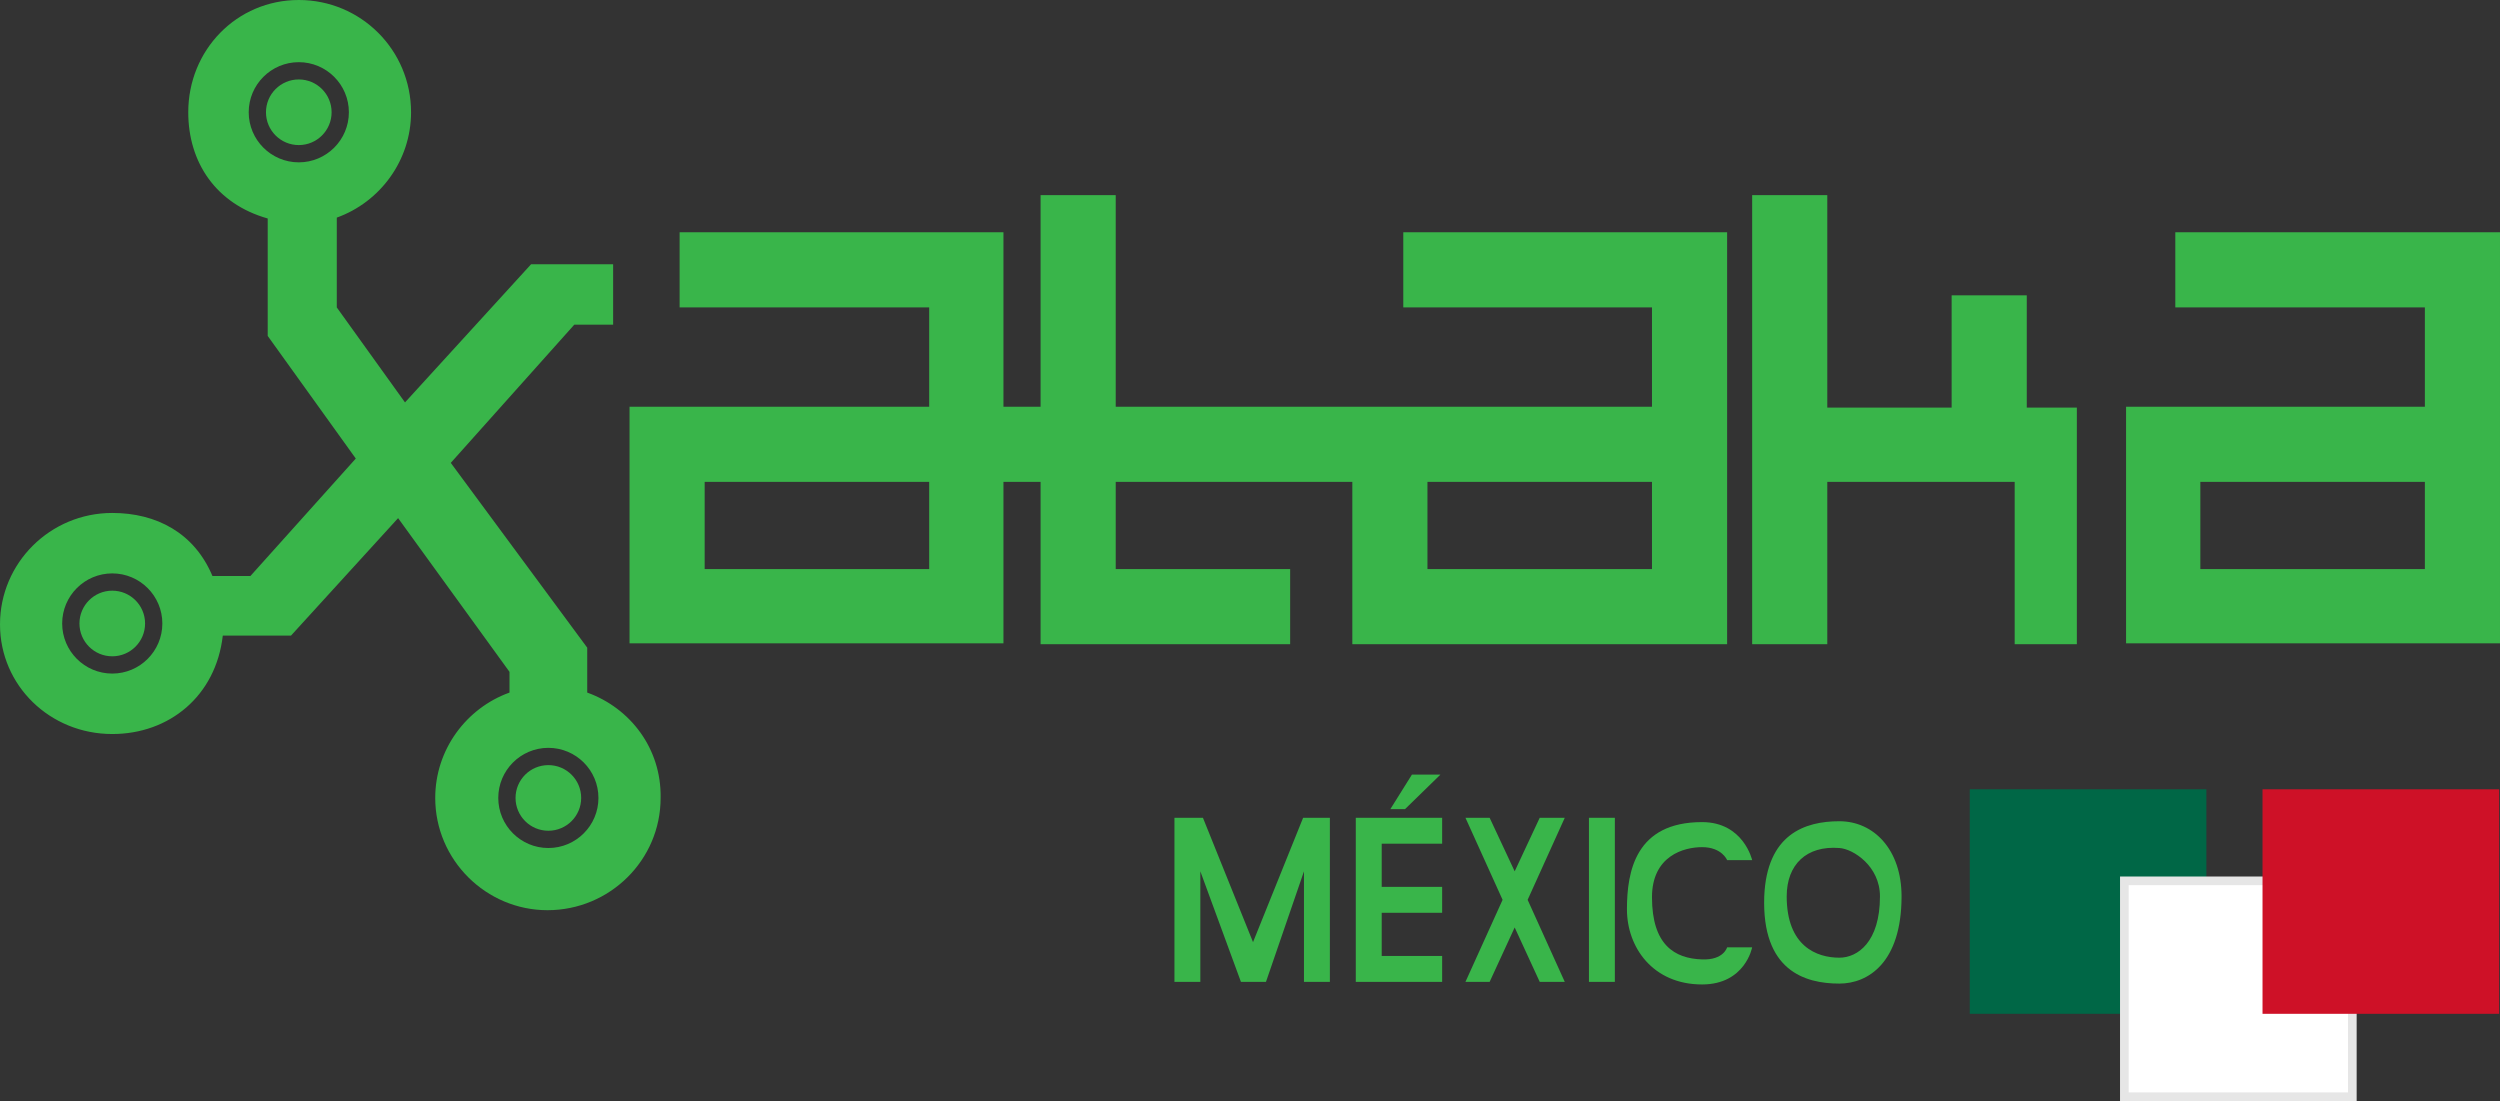 <?xml version="1.0" encoding="utf-8"?>
<!-- Generator: Adobe Illustrator 19.0.1, SVG Export Plug-In . SVG Version: 6.00 Build 0)  -->
<svg version="1.1" id="Capa_1" xmlns="http://www.w3.org/2000/svg" xmlns:xlink="http://www.w3.org/1999/xlink" x="0px" y="0px"
	 viewBox="0 0 289.5 127.5" style="enable-background:new 0 0 289.5 127.5;" xml:space="preserve">
<rect x="0" y="0" width="289.5" height="127.5" fill="#333333" stroke="none"/>
<style type="text/css">
	.st0{fill-rule:evenodd;clip-rule:evenodd;fill:#39B54A;}
	.st1{fill:none;}
	.st2{fill:#39B54A;}
	.st3{fill-rule:evenodd;clip-rule:evenodd;fill:#006746;}
	.st4{fill-rule:evenodd;clip-rule:evenodd;fill:#FFFFFF;}
	.st5{fill:#E6E6E6;}
	.st6{fill-rule:evenodd;clip-rule:evenodd;fill:#CE1127;}
</style>
<g>
	<g>
		<path class="st0" d="M162.4,35.6h28.9v11.5h-62.1V22.6h-8.7v24.5h-4.3V26.9H78.7v8.7h28.9v11.5H72.9v27.4h43.3V55.8h4.3v18.8h28.9
			v-8.7h-20.2V55.8h27.4v18.8H200V26.9h-37.5V35.6z M107.6,65.9h-26V55.8h26V65.9z M191.3,65.9h-26V55.8h26V65.9z M234.6,34.2H226
			v13h-14.4V22.6h-8.7v52h8.7V55.8h21.7v18.8h7.2V47.2h-5.8V34.2z M251.9,26.9v8.7h28.9v11.5h-34.6v27.4h43.3V26.9H251.9z
			 M280.8,65.9h-26V55.8h26V65.9z"/>
	</g>
</g>
<g>
	<path class="st1" d="M34.6,7.2c-3.2,0-5.8,2.6-5.8,5.8s2.6,5.8,5.8,5.8s5.8-2.6,5.8-5.8S37.8,7.2,34.6,7.2z M34.6,16.7
		c-2.1,0-3.8-1.7-3.8-3.8s1.7-3.8,3.8-3.8c2.1,0,3.8,1.7,3.8,3.8S36.7,16.7,34.6,16.7z"/>
	<path class="st1" d="M13,66.4c-3.2,0-5.8,2.6-5.8,5.8c0,3.2,2.6,5.8,5.8,5.8s5.8-2.6,5.8-5.8C18.8,69,16.2,66.4,13,66.4z M13,75.9
		c-2.1,0-3.8-1.7-3.8-3.8s1.7-3.8,3.8-3.8c2.1,0,3.8,1.7,3.8,3.8S15.1,75.9,13,75.9z"/>
	<path class="st1" d="M63.5,86.6c-3.2,0-5.8,2.6-5.8,5.8s2.6,5.8,5.8,5.8c3.2,0,5.8-2.6,5.8-5.8S66.7,86.6,63.5,86.6z M63.5,96.1
		c-2.1,0-3.8-1.7-3.8-3.8s1.7-3.8,3.8-3.8c2.1,0,3.8,1.7,3.8,3.8S65.6,96.1,63.5,96.1z"/>
	<circle class="st2" cx="63.5" cy="92.4" r="3.8"/>
	<circle class="st2" cx="13" cy="72.2" r="3.8"/>
	<circle class="st2" cx="34.6" cy="13" r="3.8"/>
	<path class="st2" d="M68,80.2V75L52.2,53.6l14.3-16H71v-7h-9.5l-14.6,16l-7.9-11V25.2c5-1.8,8.6-6.6,8.6-12.2c0-7.2-5.8-13-13-13
		c-7.2,0-12.8,5.8-12.8,13c0,5.8,3.2,10.6,9.2,12.3v13.6l10.2,14.2L29,66.7h-4.4c-2.1-5-6.5-7.3-11.6-7.3c-7.2,0-13,5.8-13,12.9
		C0,79.4,5.8,85,13,85c6.6,0,12-4.4,12.8-11.4h7.9L46.1,60L59,77.8v2.4c-5,1.8-8.6,6.6-8.6,12.2c0,7.2,5.9,13,13,13
		c7.2,0,13.1-5.8,13.1-13C76.6,86.7,73,82,68,80.2z M34.6,18.8c-3.2,0-5.8-2.6-5.8-5.8s2.6-5.8,5.8-5.8s5.8,2.6,5.8,5.8
		S37.8,18.8,34.6,18.8z M13,78c-3.2,0-5.8-2.6-5.8-5.8c0-3.2,2.6-5.8,5.8-5.8s5.8,2.6,5.8,5.8C18.8,75.4,16.2,78,13,78z M63.5,98.2
		c-3.2,0-5.8-2.6-5.8-5.8s2.6-5.8,5.8-5.8c3.2,0,5.8,2.6,5.8,5.8S66.7,98.2,63.5,98.2z"/>
</g>
<g>
	<polygon class="st2" points="145.1,109.1 139.3,94.7 136,94.7 136,113.7 139,113.7 139,100.9 143.7,113.7 146.6,113.7 151,100.9 
		151,113.7 154,113.7 154,94.7 150.9,94.7 	"/>
	<polygon class="st2" points="157,113.7 167,113.7 167,110.7 160,110.7 160,105.7 167,105.7 167,102.7 160,102.7 160,97.7 167,97.7 
		167,94.7 157,94.7 	"/>
	<polygon class="st2" points="178.3,94.7 175.4,100.9 172.5,94.7 169.7,94.7 174,104.2 169.7,113.7 172.5,113.7 175.4,107.4 
		178.3,113.7 181.2,113.7 176.9,104.2 181.2,94.7 	"/>
	<rect x="184" y="94.7" class="st2" width="3" height="19"/>
	<polygon class="st2" points="166.8,89.7 163.5,89.7 161,93.7 162.7,93.7 	"/>
	<path class="st2" d="M197.1,98.1c2.3,0,2.9,1.5,2.9,1.5h2.9c0,0-1-4.4-5.8-4.4c-7.7,0-8.7,5.7-8.7,10.1s3,8.7,8.7,8.7
		c5,0,5.8-4.3,5.8-4.3H200c0,0-0.4,1.5-2.9,1.4c-3.2-0.1-5.8-1.7-5.8-7.2C191.3,99.1,195,98.1,197.1,98.1z"/>
	<path class="st2" d="M213,95.1c-4,0-8.4,1.5-8.7,8.7c-0.3,8.6,4.7,10.1,8.7,10.1c3.3,0,7.2-2.4,7.2-10.1
		C220.2,98.4,217,95.1,213,95.1z M213,110.9c-2.6,0-6.1-1.3-6.1-7.1c0-3.7,2.3-5.9,6.1-5.6c1.6,0.1,4.7,2.1,4.7,5.6
		C217.7,109.1,215.1,110.9,213,110.9z"/>
</g>
<g>
	<g>
		<rect x="228.1" y="91.4" class="st3" width="27.4" height="26"/>
	</g>
</g>
<g>
	<rect x="245.9" y="102" class="st4" width="26.4" height="25"/>
	<path class="st5" d="M271.9,102.5v24h-25.4v-24H271.9 M272.9,101.5h-27.4v26h27.4V101.5L272.9,101.5z"/>
</g>
<path class="st6" d="M262,91.4h27.4v26H262V91.4z"/>
</svg>
